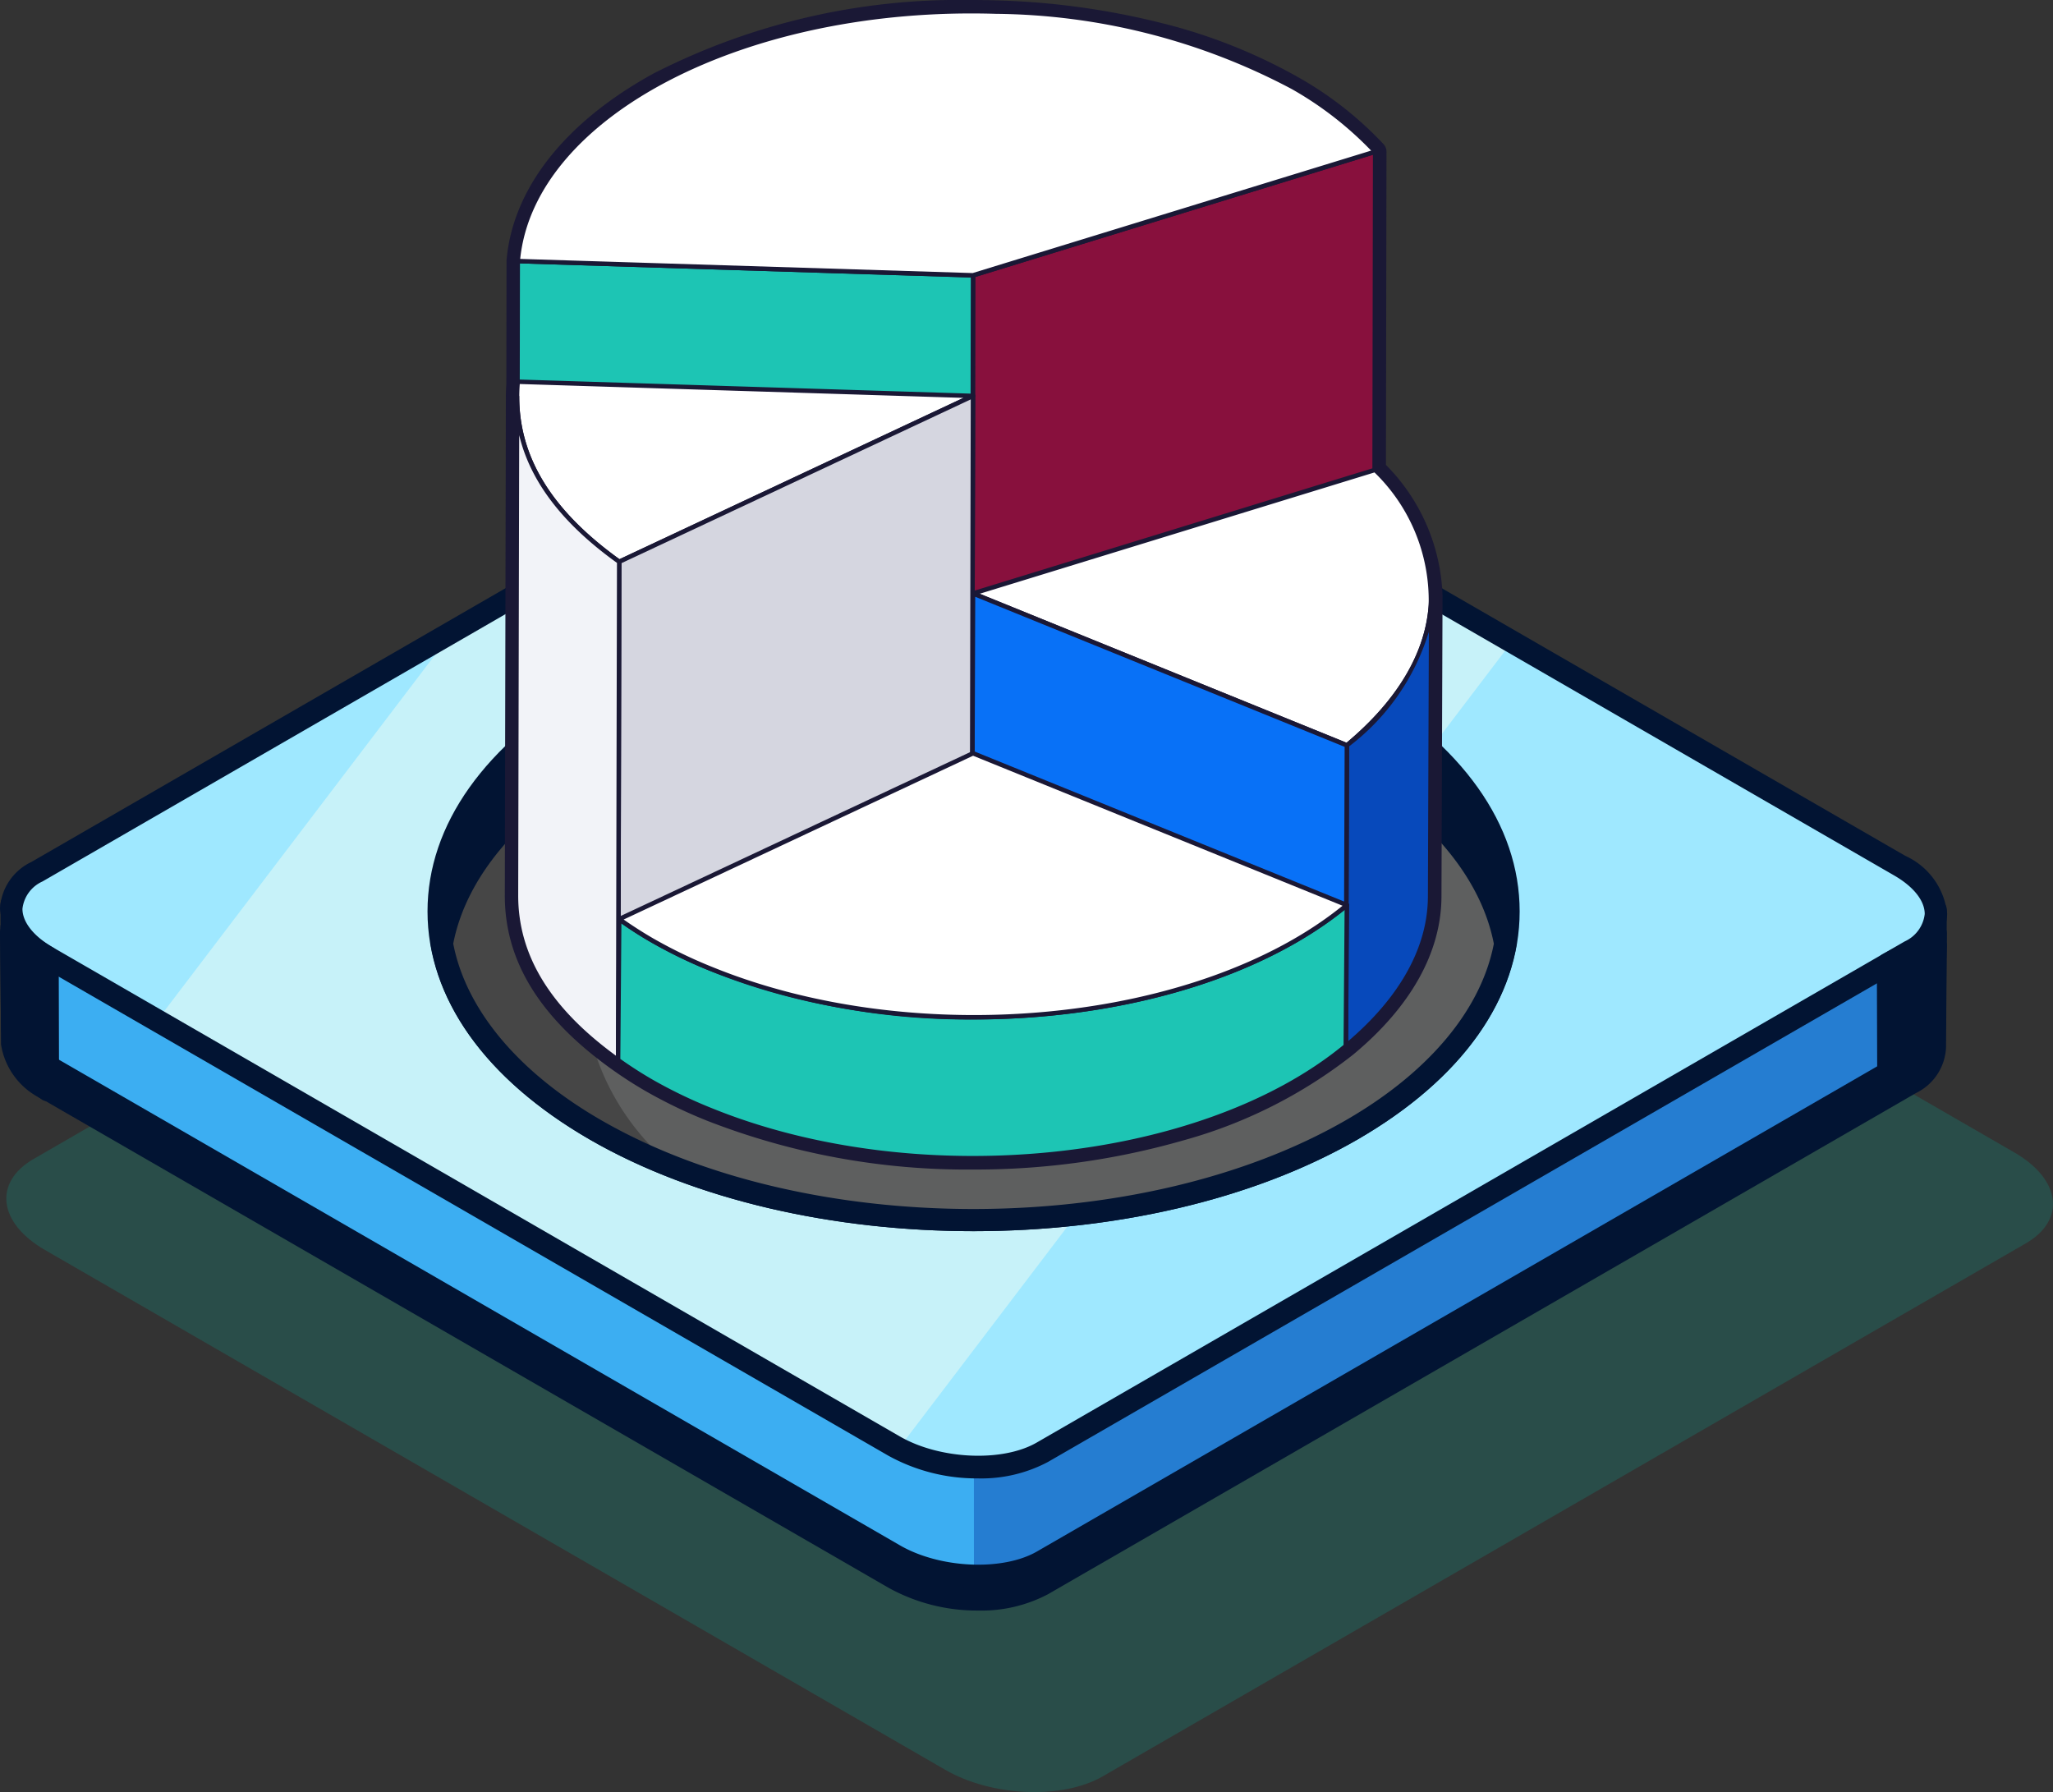 <svg xmlns="http://www.w3.org/2000/svg" width="105.629" height="92.198" viewBox="0 0 105.629 92.198">
  <rect x="0" y="0" width="105.629" height="92.198" fill="#333333" stroke="none"/>
  <g id="Group_13324" data-name="Group 13324" transform="translate(-4485.035 -1749.329)">
    <path id="Path_8678" data-name="Path 8678" d="M478.55,161.637,431.06,189.055c-2.075,1.2-5.705,1.048-8.1-.336l-46.327-26.747c-2.4-1.384-2.658-3.477-.583-4.678l47.49-27.419c2.078-1.2,5.705-1.048,8.1.339l46.327,26.745C480.366,158.343,480.628,160.438,478.55,161.637Z" transform="translate(4110.711 1651.662)" fill="#02b5a3" opacity="0.2"/>
    <g id="Group_12929" data-name="Group 12929" transform="translate(4485.035 1767.05)">
      <g id="Group_12926" data-name="Group 12926" transform="translate(0 0)">
        <g id="Group_12922" data-name="Group 12922">
          <g id="Group_12917" data-name="Group 12917" transform="translate(0.018 5.118)">
            <path id="Path_8679" data-name="Path 8679" d="M473.728,150.948l-7.2-1.451-38.214-22.064c-2.255-1.3-5.667-1.442-7.619-.315L380.2,150.5l-5.464.171.03,5.955a3.192,3.192,0,0,0,1.831,2.358l43.565,25.152c2.255,1.3,5.667,1.443,7.622.315l44.658-25.785a2.2,2.2,0,0,0,1.245-1.858Z" transform="translate(-374.163 -125.775)" fill="#021433"/>
            <path id="Path_8680" data-name="Path 8680" d="M424.851,186.177a9.374,9.374,0,0,1-4.589-1.16l-43.568-25.152a3.749,3.749,0,0,1-2.117-2.817l-.032-5.994a.579.579,0,0,1,.562-.58l5.317-.168L420.788,127a8.992,8.992,0,0,1,8.2.318l38.131,22.014,7.109,1.431a.583.583,0,0,1,.465.571l-.041,5.858a2.739,2.739,0,0,1-1.534,2.355l-44.661,25.785A7.318,7.318,0,0,1,424.851,186.177ZM375.7,151.611,375.73,157a2.711,2.711,0,0,0,1.543,1.861l43.562,25.152a7.846,7.846,0,0,0,7.044.315l44.661-25.785a1.644,1.644,0,0,0,.954-1.378l.035-5.364-6.733-1.36a.6.6,0,0,1-.177-.065L428.41,128.32c-2.061-1.189-5.284-1.334-7.047-.318l-40.489,23.38a.587.587,0,0,1-.271.077Z" transform="translate(-374.544 -126.159)" fill="#021433"/>
          </g>
          <path id="Path_8681" data-name="Path 8681" d="M473.728,150.567l-7.2-1.451-38.214-22.064c-2.255-1.3-5.667-1.442-7.619-.315L380.2,150.113l-5.461.174.027,5.955A3.189,3.189,0,0,0,376.6,158.6l43.565,25.155c2.255,1.3,5.664,1.442,7.619.315l44.661-25.785a2.2,2.2,0,0,0,1.245-1.858Z" transform="translate(-374.139 -121.398)" fill="#3caef2"/>
          <path id="Path_8682" data-name="Path 8682" d="M395.636,127.015a8.733,8.733,0,0,0-4.083-1.057l.021,58.814a6.93,6.93,0,0,0,3.535-.742l44.658-25.785a2.2,2.2,0,0,0,1.245-1.86l.038-5.855-7.2-1.454Z" transform="translate(-341.464 -121.432)" fill="#257dd1"/>
          <g id="Group_12918" data-name="Group 12918" transform="translate(0.021 3.926)">
            <path id="Path_8683" data-name="Path 8683" d="M424.852,185.772a9.382,9.382,0,0,1-4.589-1.16L376.7,159.46a3.739,3.739,0,0,1-2.119-2.817l-.032-5.994a.581.581,0,0,1,.562-.58l5.316-.168L420.792,126.6a8.985,8.985,0,0,1,8.193.318l38.131,22.014,7.109,1.434a.578.578,0,0,1,.465.571l-.041,5.855a2.74,2.74,0,0,1-1.534,2.355l-44.661,25.785A7.285,7.285,0,0,1,424.852,185.772ZM375.7,151.206l.026,5.393a2.714,2.714,0,0,0,1.545,1.861l43.56,25.152c2.058,1.189,5.281,1.331,7.044.315l44.661-25.785a1.647,1.647,0,0,0,.954-1.375l.035-5.366-6.733-1.357a.611.611,0,0,1-.177-.068l-38.211-22.061c-2.058-1.189-5.278-1.334-7.044-.318l-40.492,23.38a.583.583,0,0,1-.271.074Z" transform="translate(-374.545 -125.754)" fill="#021433"/>
          </g>
          <path id="Path_8684" data-name="Path 8684" d="M472.444,155.247l-44.661,25.782c-1.952,1.127-5.363.986-7.619-.315L376.6,155.563c-2.255-1.3-2.5-3.271-.548-4.4l44.66-25.785c1.955-1.127,5.364-.986,7.619.315L471.9,150.847C474.151,152.151,474.4,154.12,472.444,155.247Z" transform="translate(-374.156 -124.036)" fill="#c7f2f9"/>
          <path id="Path_8685" data-name="Path 8685" d="M376.06,141.852c-1.952,1.127-1.708,3.1.548,4.4l5.849,3.377,15.537-20.439Z" transform="translate(-374.141 -115.153)" fill="#9fe8ff"/>
          <path id="Path_8686" data-name="Path 8686" d="M390.327,171c2.252,1.18,5.478,1.3,7.365.215l44.66-25.785c1.952-1.128,1.707-3.1-.548-4.4l-19.941-11.513Z" transform="translate(-343.847 -114.518)" fill="#9fe8ff"/>
          <g id="Group_12919" data-name="Group 12919">
            <path id="Path_8687" data-name="Path 8687" d="M424.848,182.759a9.39,9.39,0,0,1-4.589-1.16l-43.566-25.152a3.7,3.7,0,0,1-2.155-2.991,2.824,2.824,0,0,1,1.61-2.408l44.661-25.785c2.143-1.236,5.743-1.1,8.193.315l43.565,25.152a3.7,3.7,0,0,1,2.155,2.988,2.828,2.828,0,0,1-1.607,2.414l-44.66,25.782A7.306,7.306,0,0,1,424.848,182.759Zm-.456-57.175a6.149,6.149,0,0,0-3.009.68l-44.66,25.785a1.761,1.761,0,0,0-1.03,1.407c0,.686.577,1.413,1.578,1.99L420.835,180.6c2.058,1.186,5.278,1.334,7.044.315l44.658-25.782h0a1.766,1.766,0,0,0,1.03-1.41c0-.686-.577-1.41-1.578-1.987L428.427,126.58A8.339,8.339,0,0,0,424.391,125.585Z" transform="translate(-374.538 -124.421)" fill="#021433"/>
          </g>
          <g id="Group_12920" data-name="Group 12920" transform="translate(21.996 12.72)">
            <ellipse id="Ellipse_536" data-name="Ellipse 536" cx="27.518" cy="15.887" rx="27.518" ry="15.887" transform="translate(0.579 0.562)" fill="#021433"/>
            <path id="Path_8688" data-name="Path 8688" d="M410.106,161.64c-7.153,0-14.3-1.572-19.747-4.713-5.384-3.112-8.349-7.277-8.349-11.737s2.964-8.625,8.349-11.734c10.892-6.288,28.608-6.285,39.494,0,5.384,3.109,8.349,7.274,8.349,11.734s-2.964,8.625-8.349,11.737C424.41,160.068,417.259,161.64,410.106,161.64Zm0-31.761c-6.941,0-13.883,1.525-19.17,4.578-5.01,2.891-7.769,6.7-7.769,10.733s2.758,7.842,7.769,10.733c10.574,6.105,27.772,6.1,38.34,0,5.01-2.891,7.772-6.7,7.769-10.733s-2.758-7.842-7.769-10.733h0C423.989,131.4,417.047,129.88,410.106,129.88Z" transform="translate(-382.01 -128.741)" fill="#021433"/>
          </g>
          <path id="Path_8689" data-name="Path 8689" d="M429.076,134.716c-10.745-6.206-28.169-6.206-38.914,0-4.64,2.679-7.265,6.076-7.9,9.57.636,3.494,3.259,6.891,7.9,9.57,10.748,6.206,28.172,6.206,38.917,0,4.639-2.679,7.265-6.076,7.9-9.57C436.341,140.792,433.716,137.392,429.076,134.716Z" transform="translate(-359.526 -113.455)" fill="#464646"/>
          <path id="Path_8690" data-name="Path 8690" d="M427.551,134.3c-10.7-4.171-25.349-3.535-34.819,1.931-4.639,2.679-7.265,6.076-7.9,9.573a12.605,12.605,0,0,0,4.422,7.062c10.7,4.171,25.349,3.536,34.819-1.931,4.639-2.679,7.265-6.076,7.9-9.57A12.6,12.6,0,0,0,427.551,134.3Z" transform="translate(-354.524 -110.489)" fill="#c5c9ca" opacity="0.19"/>
          <g id="Group_12921" data-name="Group 12921" transform="translate(22.155 16.046)">
            <path id="Path_8691" data-name="Path 8691" d="M410,159.444c-7.154,0-14.3-1.572-19.744-4.713-4.657-2.691-7.486-6.138-8.181-9.971a.6.6,0,0,1,0-.206c.695-3.836,3.524-7.28,8.181-9.968,10.883-6.285,28.6-6.288,39.491,0h0c4.654,2.691,7.483,6.138,8.181,9.971a.8.8,0,0,1,0,.206c-.7,3.833-3.527,7.28-8.181,9.971C424.3,157.872,417.151,159.444,410,159.444Zm-26.771-14.787c.662,3.4,3.356,6.621,7.6,9.07,10.574,6.105,27.772,6.1,38.34,0,4.245-2.449,6.941-5.667,7.6-9.07-.659-3.4-3.356-6.621-7.6-9.073h0c-10.574-6.1-27.766-6.1-38.34,0C386.583,138.037,383.889,141.254,383.227,144.657Z" transform="translate(-382.064 -129.871)" fill="#021433"/>
          </g>
        </g>
      </g>
      <g id="Group_12927" data-name="Group 12927" transform="translate(96.566 30.347)">
        <path id="Path_8697" data-name="Path 8697" d="M407.538,135.871l.021,6.488a3.236,3.236,0,0,0,2.217-2.437l.2-5A5.717,5.717,0,0,0,407.538,135.871Z" transform="translate(-406.958 -134.347)" fill="#021433"/>
        <path id="Path_8698" data-name="Path 8698" d="M407.942,143.319a.572.572,0,0,1-.359-.124.578.578,0,0,1-.221-.45l-.021-6.491a.578.578,0,0,1,.306-.509c1.849-1,2.6-1.036,2.761-1.01a.577.577,0,0,1,.53.6l-.2,5a3.86,3.86,0,0,1-2.661,2.973A.524.524,0,0,1,407.942,143.319Zm.556-6.718.018,5.228a2.772,2.772,0,0,0,1.08-1.66l.156-4.13A10.443,10.443,0,0,0,408.5,136.6Z" transform="translate(-407.341 -134.729)" fill="#021433"/>
      </g>
      <g id="Group_12928" data-name="Group 12928" transform="translate(0 29.689)">
        <path id="Path_8699" data-name="Path 8699" d="M376.6,135.962l.021,6.833a4.266,4.266,0,0,1-1.837-3.586l-.047-4.507A22.163,22.163,0,0,0,376.6,135.962Z" transform="translate(-374.155 -134.124)" fill="#021433"/>
        <path id="Path_8700" data-name="Path 8700" d="M377,143.753a.573.573,0,0,1-.286-.074,4.82,4.82,0,0,1-2.128-4.071l-.05-4.519a.578.578,0,0,1,.924-.468c.012.009,1.013.762,1.808,1.222a.579.579,0,0,1,.291.5l.018,6.83a.584.584,0,0,1-.286.5A.608.608,0,0,1,377,143.753Zm-1.3-7.536.041,3.368a4.09,4.09,0,0,0,.677,2.217l-.015-5.128C376.166,136.523,375.927,136.367,375.7,136.217Z" transform="translate(-374.538 -134.506)" fill="#021433"/>
      </g>
    </g>
    <g id="Group_13341" data-name="Group 13341" transform="translate(4511.004 1749.329)">
      <g id="Group_13340" data-name="Group 13340" transform="translate(0.462 0.462)">
        <g id="Group_13327" data-name="Group 13327" transform="translate(0.036 0)">
          <g id="Group_13324-2" data-name="Group 13324" transform="translate(23.425 7.228)">
            <path id="Path_9350" data-name="Path 9350" d="M210.5,205.347l-.055,31.84-20.692,6.359.055-31.84Z" transform="translate(-189.64 -205.232)" fill="#88103d"/>
            <path id="Path_9351" data-name="Path 9351" d="M189.63,243.538a.114.114,0,0,1-.068-.023.116.116,0,0,1-.047-.093l.055-31.84a.116.116,0,0,1,.082-.11l20.692-6.359a.115.115,0,0,1,.149.111l-.055,31.84a.116.116,0,0,1-.081.11l-20.692,6.359A.118.118,0,0,1,189.63,243.538Zm.171-31.87-.055,31.6,20.46-6.288.055-31.6Z" transform="translate(-189.515 -205.108)" fill="#1a1835"/>
          </g>
          <g id="Group_13325" data-name="Group 13325" transform="translate(0 12.854)">
            <path id="Path_9352" data-name="Path 9352" d="M164.536,217.777l-.055,31.84-23.425-.733.055-31.84Z" transform="translate(-140.94 -216.929)" fill="#1dc5b4"/>
            <path id="Path_9353" data-name="Path 9353" d="M164.356,249.608h0l-23.425-.733a.115.115,0,0,1-.112-.115l.055-31.84a.114.114,0,0,1,.035-.083.106.106,0,0,1,.084-.032l23.425.733a.115.115,0,0,1,.112.115l-.055,31.84a.116.116,0,0,1-.115.115Zm-23.309-.96,23.195.725.055-31.609-23.195-.725Z" transform="translate(-140.816 -216.804)" fill="#1a1835"/>
          </g>
          <g id="Group_13326" data-name="Group 13326" transform="translate(0.055)">
            <path id="Path_9354" data-name="Path 9354" d="M181.051,194.227a17.879,17.879,0,0,1,4.237,3.322l-20.692,6.36-23.425-.733c.656-7.493,11.677-13.238,24.614-12.834A32.962,32.962,0,0,1,181.051,194.227Z" transform="translate(-141.055 -190.207)" fill="#fff"/>
            <path id="Path_9355" data-name="Path 9355" d="M164.471,203.9h0l-23.425-.733a.114.114,0,0,1-.083-.038.117.117,0,0,1-.029-.087c.321-3.664,3.078-7.028,7.764-9.471a34.972,34.972,0,0,1,16.969-3.469,32.868,32.868,0,0,1,15.32,3.9h0a17.989,17.989,0,0,1,4.265,3.345.116.116,0,0,1-.051.189l-20.692,6.359A.117.117,0,0,1,164.471,203.9Zm-23.3-.96,23.283.728,20.5-6.3a17.887,17.887,0,0,0-4.085-3.167,33.1,33.1,0,0,0-15.212-3.869C152.871,189.933,141.932,195.579,141.173,202.94Z" transform="translate(-140.93 -190.082)" fill="#1a1835"/>
          </g>
        </g>
        <g id="Group_13332" data-name="Group 13332" transform="translate(23.461 23.595)">
          <g id="Group_13329" data-name="Group 13329" transform="translate(0.056)">
            <g id="Group_13328" data-name="Group 13328">
              <path id="Path_9356" data-name="Path 9356" d="M210.562,239.375c4.3,4.675,3.771,9.841-1.456,14.17l-19.236-7.81Z" transform="translate(-189.755 -239.259)" fill="#fff"/>
              <path id="Path_9357" data-name="Path 9357" d="M208.982,253.536a.113.113,0,0,1-.043-.008L189.7,245.717a.116.116,0,0,1,.01-.217L210.4,239.14a.114.114,0,0,1,.119.032c2.085,2.266,3.06,4.636,2.9,7.043-.173,2.55-1.682,5.072-4.363,7.294A.117.117,0,0,1,208.982,253.536Zm-18.892-7.911,18.872,7.663c2.6-2.17,4.06-4.619,4.227-7.087a9.168,9.168,0,0,0-2.787-6.818Z" transform="translate(-189.631 -239.135)" fill="#1a1835"/>
            </g>
          </g>
          <g id="Group_13330" data-name="Group 13330" transform="translate(19.236 6.479)">
            <path id="Path_9358" data-name="Path 9358" d="M234.141,252.844l-.055,15.472c-.008,2.669-1.461,5.307-4.339,7.69l.055-15.472C232.679,258.151,234.133,255.514,234.141,252.844Z" transform="translate(-229.631 -252.729)" fill="#0749bb"/>
            <path id="Path_9359" data-name="Path 9359" d="M229.622,276a.112.112,0,0,1-.05-.011.115.115,0,0,1-.066-.1l.055-15.472a.119.119,0,0,1,.042-.089c2.8-2.319,4.286-4.944,4.3-7.591v-.011a.115.115,0,0,1,.115-.115h0a.116.116,0,0,1,.115.116h0v.01l-.055,15.462c-.008,2.722-1.522,5.412-4.381,7.779A.115.115,0,0,1,229.622,276Zm.17-15.533-.054,15.169c2.681-2.283,4.1-4.852,4.107-7.443l.049-13.621A11.661,11.661,0,0,1,229.792,260.465Z" transform="translate(-229.506 -252.604)" fill="#1a1835"/>
          </g>
          <g id="Group_13331" data-name="Group 13331" transform="translate(0 6.359)">
            <path id="Path_9360" data-name="Path 9360" d="M209.047,260.406l-.055,15.472-19.236-7.811.055-15.472Z" transform="translate(-189.64 -252.48)" fill="#0871f7"/>
            <path id="Path_9361" data-name="Path 9361" d="M208.867,275.869a.114.114,0,0,1-.044-.008l-19.236-7.811a.115.115,0,0,1-.072-.107l.055-15.472a.116.116,0,0,1,.159-.107l19.236,7.811a.116.116,0,0,1,.072.107l-.055,15.472a.118.118,0,0,1-.051.1A.114.114,0,0,1,208.867,275.869Zm-19.121-8,19.006,7.716.054-15.223L189.8,252.642Z" transform="translate(-189.515 -252.355)" fill="#1a1835"/>
          </g>
        </g>
        <g id="Group_13336" data-name="Group 13336" transform="translate(0 19.056)">
          <g id="Group_13333" data-name="Group 13333" transform="translate(0.055)">
            <path id="Path_9362" data-name="Path 9362" d="M164.558,230.673l-18.2,8.533c-3.839-2.744-5.53-5.744-5.222-9.266Z" transform="translate(-140.982 -229.824)" fill="#fff"/>
            <path id="Path_9363" data-name="Path 9363" d="M146.23,239.2a.119.119,0,0,1-.067-.021c-3.856-2.757-5.58-5.822-5.27-9.37a.112.112,0,0,1,.119-.105l23.425.732a.116.116,0,0,1,.045.22l-18.2,8.534A.116.116,0,0,1,146.23,239.2Zm-5.116-9.263c-.257,3.4,1.422,6.348,5.129,9.014l17.7-8.3Z" transform="translate(-140.857 -229.699)" fill="#1a1835"/>
          </g>
          <g id="Group_13334" data-name="Group 13334" transform="translate(5.258 0.733)">
            <path id="Path_9364" data-name="Path 9364" d="M170.17,231.463l-.055,25.637-18.2,8.533L151.967,240Z" transform="translate(-151.797 -231.347)" fill="#d5d6e0"/>
            <path id="Path_9365" data-name="Path 9365" d="M151.787,265.624a.115.115,0,0,1-.062-.018.117.117,0,0,1-.053-.1l.055-25.637a.115.115,0,0,1,.066-.1l18.2-8.534a.117.117,0,0,1,.111.007.114.114,0,0,1,.053.1l-.055,25.637a.115.115,0,0,1-.066.1l-18.2,8.534A.115.115,0,0,1,151.787,265.624Zm.171-25.679-.055,25.382,17.972-8.425.054-25.382Z" transform="translate(-151.672 -231.223)" fill="#1a1835"/>
          </g>
          <g id="Group_13335" data-name="Group 13335" transform="translate(0 0.778)">
            <path id="Path_9366" data-name="Path 9366" d="M140.982,257.193l.055-25.637c-.009,3.19,1.7,5.949,5.257,8.488l-.055,25.637C142.686,263.142,140.973,260.383,140.982,257.193Z" transform="translate(-140.866 -231.441)" fill="#f2f3f8"/>
            <path id="Path_9367" data-name="Path 9367" d="M146.115,265.672a.119.119,0,0,1-.067-.021c-3.579-2.559-5.315-5.366-5.306-8.583l.055-25.626v-.012a.115.115,0,0,1,.115-.115h0a.116.116,0,0,1,.115.116h0v.01c0,3.132,1.7,5.875,5.209,8.384a.116.116,0,0,1,.048.094l-.055,25.637a.115.115,0,0,1-.063.1A.114.114,0,0,1,146.115,265.672Zm-5.091-32.265-.051,23.661h0c-.009,3.082,1.636,5.787,5.027,8.263l.055-25.353C143.257,237.968,141.6,235.8,141.024,233.408Zm-.166,23.661h0Z" transform="translate(-140.742 -231.316)" fill="#1a1835"/>
          </g>
        </g>
        <g id="Group_13339" data-name="Group 13339" transform="translate(5.258 38.176)">
          <g id="Group_13337" data-name="Group 13337" transform="translate(0 7.811)">
            <path id="Path_9368" data-name="Path 9368" d="M189.407,285.925l-.055,7.25c-7.412,6.14-22.034,7.62-32.657,3.306A24.454,24.454,0,0,1,153.622,295c-.589-.34-1.152-.7-1.71-1.1l.055-7.25c.558.4,1.12.761,1.71,1.1a24.392,24.392,0,0,0,3.073,1.481C167.373,293.544,181.994,292.064,189.407,285.925Z" transform="translate(-151.797 -285.809)" fill="#1dc5b4"/>
            <path id="Path_9369" data-name="Path 9369" d="M170.03,298.935a36.353,36.353,0,0,1-13.5-2.471,24.646,24.646,0,0,1-3.087-1.488c-.589-.34-1.152-.7-1.719-1.108a.116.116,0,0,1-.048-.1l.055-7.25a.116.116,0,0,1,.183-.093c.561.4,1.117.76,1.7,1.1A24.428,24.428,0,0,0,156.669,289c10.571,4.293,25.168,2.818,32.54-3.288a.116.116,0,0,1,.19.089l-.055,7.251a.117.117,0,0,1-.042.088C184.742,296.915,177.446,298.935,170.03,298.935ZM151.9,293.714c.545.387,1.086.734,1.651,1.061a24.444,24.444,0,0,0,3.059,1.474c10.551,4.284,25.113,2.823,32.5-3.254l.053-6.951c-7.489,6.023-22.032,7.453-32.583,3.168a24.67,24.67,0,0,1-3.087-1.488c-.527-.3-1.031-.625-1.538-.98Z" transform="translate(-151.672 -285.685)" fill="#1a1835"/>
          </g>
          <g id="Group_13338" data-name="Group 13338" transform="translate(0.055)">
            <path id="Path_9370" data-name="Path 9370" d="M189.466,277.5c-7.412,6.139-22.034,7.619-32.657,3.306a24.385,24.385,0,0,1-3.073-1.481c-.589-.341-1.152-.7-1.71-1.1l18.2-8.534Z" transform="translate(-151.911 -269.571)" fill="#fff"/>
            <path id="Path_9371" data-name="Path 9371" d="M170.145,283.258a36.355,36.355,0,0,1-13.5-2.472,24.657,24.657,0,0,1-3.087-1.488c-.589-.34-1.152-.7-1.719-1.108a.116.116,0,0,1,.018-.2l18.2-8.533a.114.114,0,0,1,.093,0l19.236,7.81a.116.116,0,0,1,.03.2C184.857,281.237,177.561,283.258,170.145,283.258Zm-18.014-5.142c.507.355,1.012.677,1.539.982a24.437,24.437,0,0,0,3.059,1.474c10.5,4.264,24.971,2.838,32.39-3.165l-19.01-7.718Z" transform="translate(-151.787 -269.447)" fill="#1a1835"/>
          </g>
        </g>
      </g>
      <path id="Path_9372" data-name="Path 9372" d="M163.779,189.7q.638,0,1.285.02A32.961,32.961,0,0,1,180.33,193.6a17.879,17.879,0,0,1,4.237,3.322l-.028,16.377.028-.009a9.451,9.451,0,0,1,2.877,6.75c0-.087.006-.174.006-.261l-.055,15.462c-.008,2.669-1.461,5.307-4.339,7.69h0c-4.545,3.764-11.8,5.777-19.18,5.777a36.276,36.276,0,0,1-13.478-2.47,24.448,24.448,0,0,1-3.073-1.481c-.589-.34-1.152-.7-1.71-1.1-3.553-2.54-5.267-5.3-5.257-8.489l.055-25.637c0,.037,0,.074,0,.111q0-.361.023-.731l.011-6.36c.634-7.244,10.954-12.854,23.329-12.854Zm23.672,30.074v0Zm-23.672-30.651a34.579,34.579,0,0,0-16.345,3.782c-4.551,2.5-7.235,5.906-7.559,9.6,0,.016,0,.033,0,.049l-.011,6.341c-.015.215-.023.43-.023.639h0l-.055,25.637c-.01,3.377,1.789,6.308,5.5,8.959.581.415,1.155.785,1.757,1.132a25.064,25.064,0,0,0,3.144,1.516,36.756,36.756,0,0,0,13.695,2.513,38.8,38.8,0,0,0,10.817-1.5,24.711,24.711,0,0,0,8.731-4.409c2.967-2.458,4.54-5.271,4.548-8.134l.055-15.462v-.026a10.013,10.013,0,0,0-2.912-6.719l.028-16.113a.575.575,0,0,0-.153-.392,18.417,18.417,0,0,0-4.373-3.432,28.024,28.024,0,0,0-7.06-2.8,39.245,39.245,0,0,0-8.476-1.162c-.432-.013-.871-.02-1.3-.02Z" transform="translate(-139.782 -189.122)" fill="#1a1835"/>
    </g>
  </g>
</svg>
